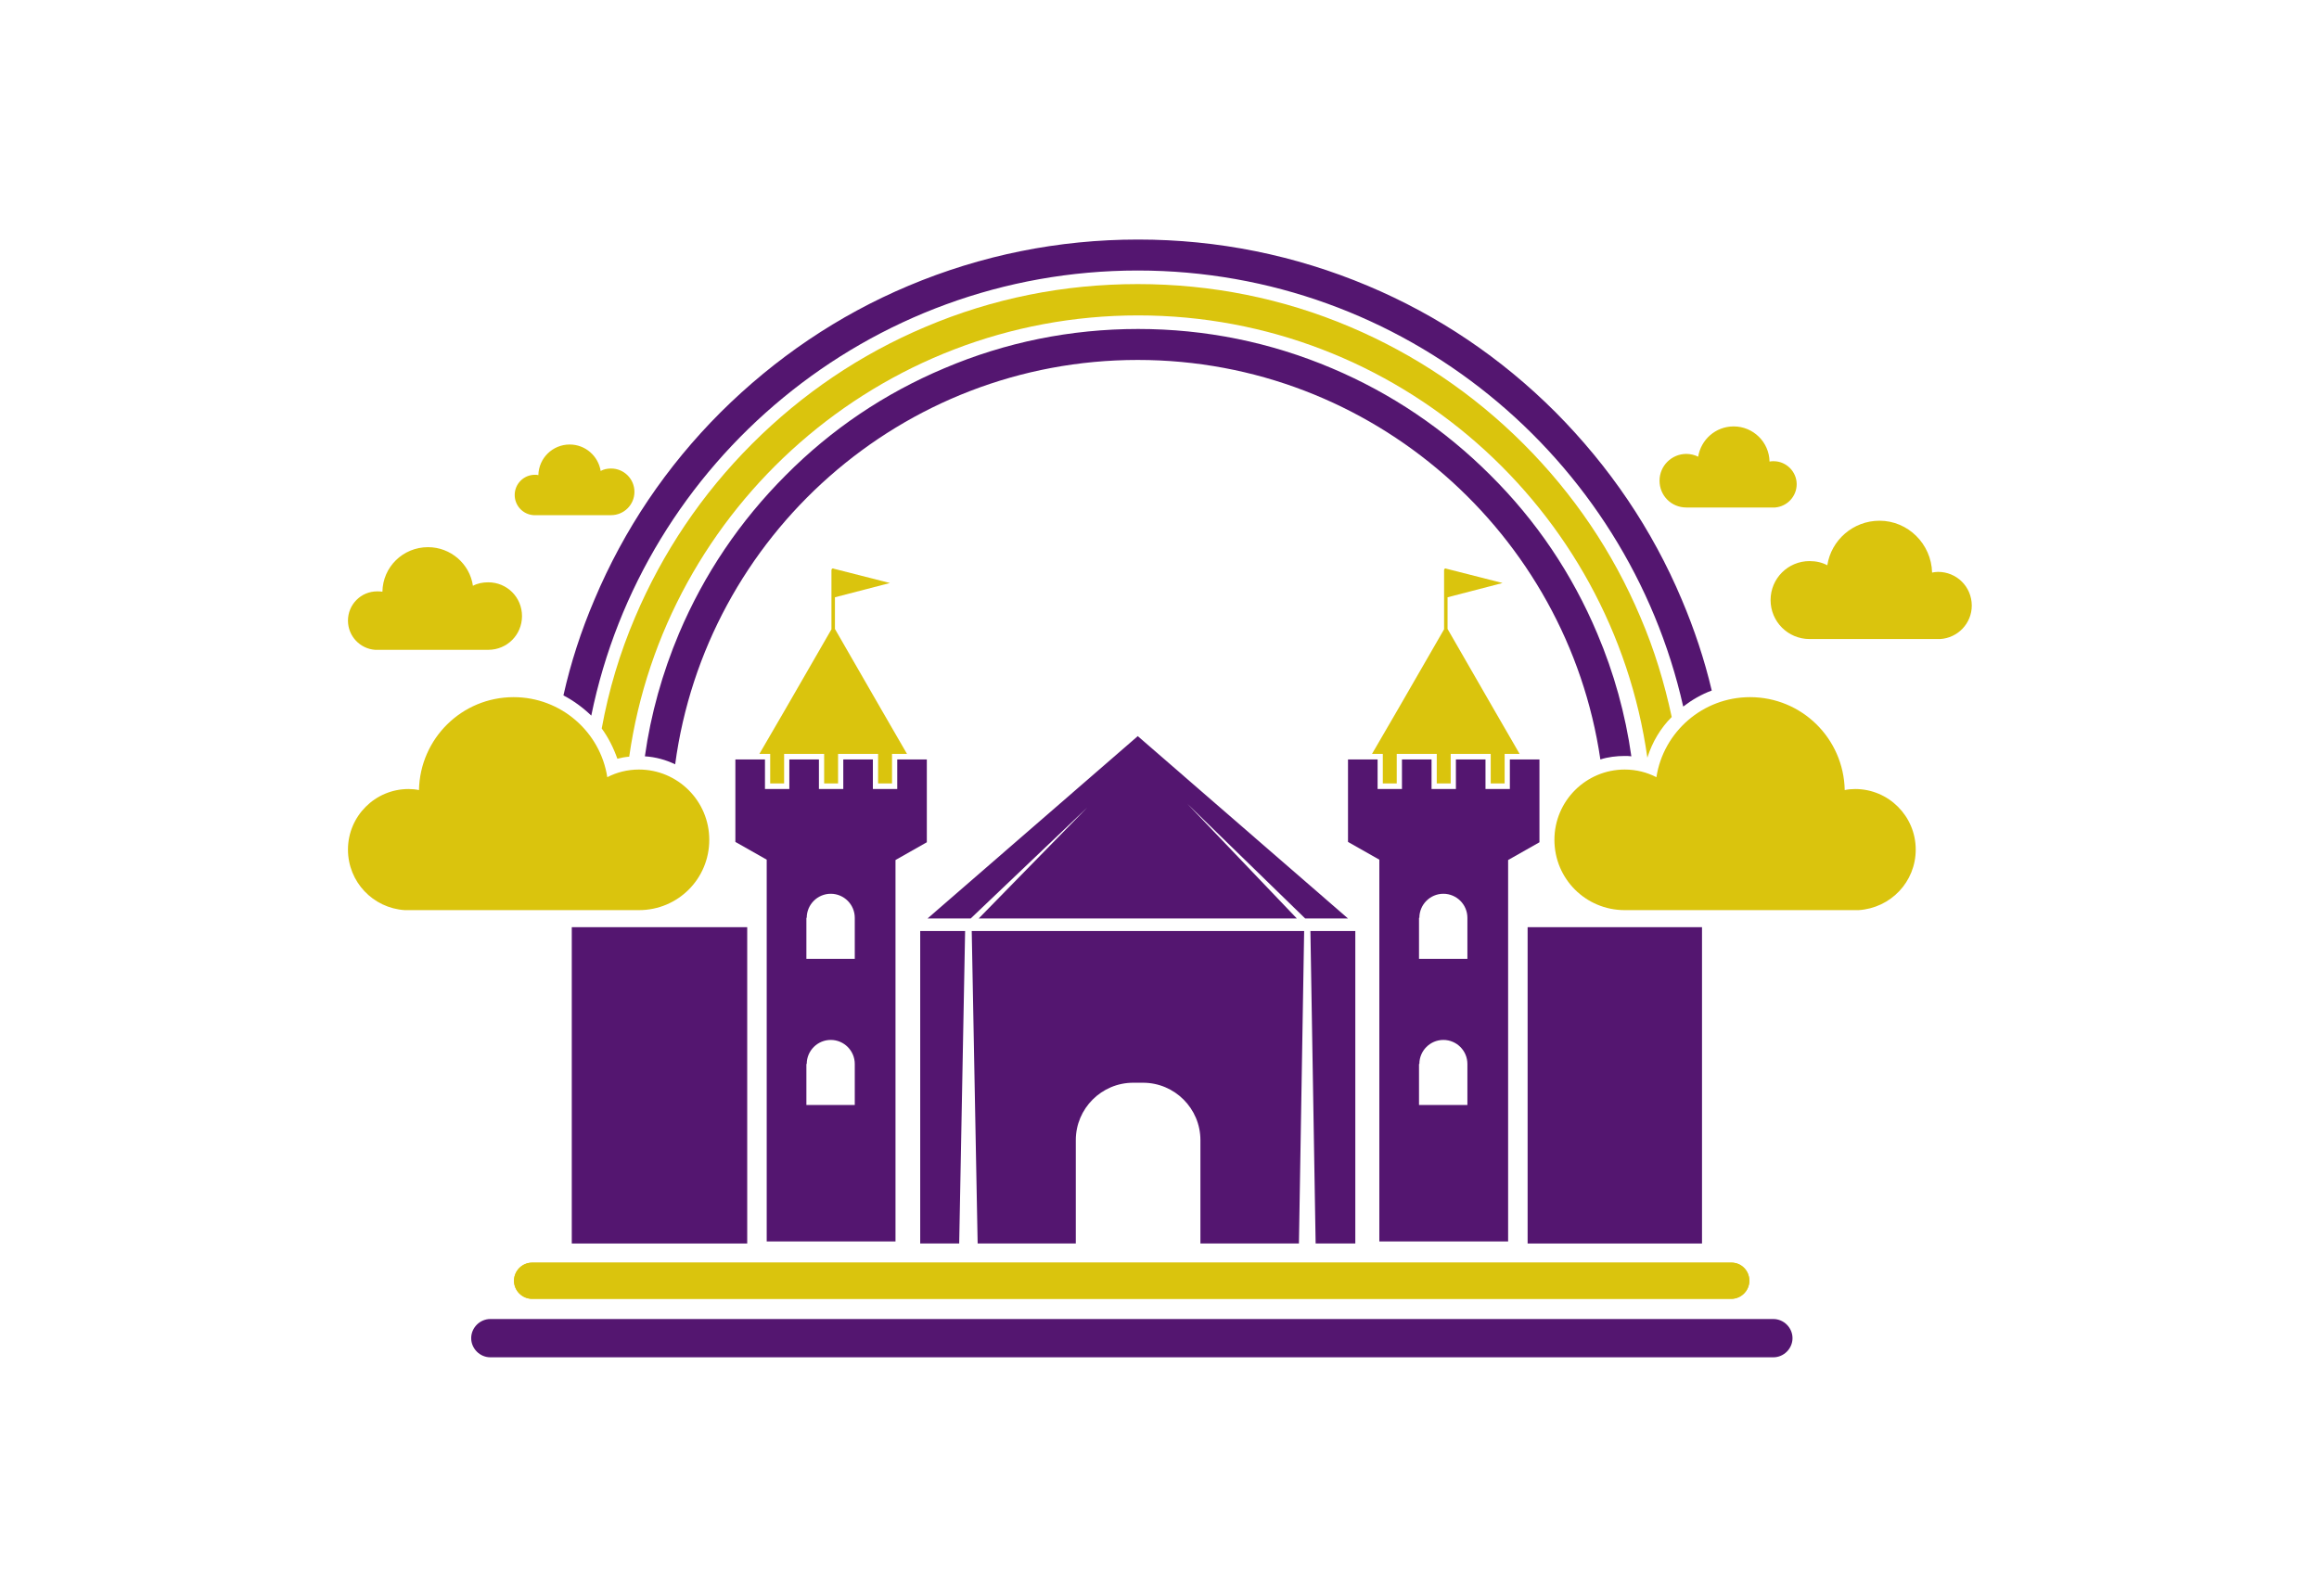 <svg width="1000" height="688.532" viewBox="0 0 1000 688.532" xmlns="http://www.w3.org/2000/svg"><defs/><path fill="#dac40d" transform="matrix(1.501 0 0 1.501 -11.462 -29.482)" d="M 436.803 223.476 L 423.503 200.376 L 423.503 191.276 L 439.303 187.176 L 423.203 183.076 C 423.103 183.076 423.003 182.976 423.003 182.976 C 422.703 182.976 422.503 183.176 422.503 183.476 L 422.503 200.476 L 409.303 223.376 L 401.803 236.276 L 404.903 236.276 L 404.903 244.776 L 408.903 244.776 L 408.903 236.276 L 420.403 236.276 L 420.403 244.776 L 424.403 244.776 L 424.403 236.276 L 435.903 236.276 L 435.903 244.776 L 439.903 244.776 L 439.903 236.276 L 444.203 236.276 L 436.803 223.476 Z"/><path fill="#dac40d" transform="matrix(1.501 0 0 1.501 -11.462 -29.482)" d="M 260.803 223.476 L 247.503 200.376 L 247.503 191.276 L 263.303 187.176 L 247.203 183.076 C 247.103 183.076 247.003 182.976 247.003 182.976 C 246.703 182.976 246.503 183.176 246.503 183.476 L 246.503 200.476 L 233.303 223.376 L 225.803 236.276 L 228.903 236.276 L 228.903 244.776 L 232.903 244.776 L 232.903 236.276 L 244.403 236.276 L 244.403 244.776 L 248.403 244.776 L 248.403 236.276 L 259.903 236.276 L 259.903 244.776 L 263.903 244.776 L 263.903 236.276 L 268.203 236.276 L 260.803 223.476 Z"/><path fill="#dac40d" transform="matrix(1.501 0 0 1.501 -11.462 -29.482)" d="M 510.203 387.676 C 510.203 390.476 507.903 392.876 505.003 392.876 L 160.503 392.876 C 157.703 392.876 155.303 390.576 155.303 387.676 L 155.303 387.676 C 155.303 384.876 157.603 382.476 160.503 382.476 L 505.103 382.476 C 507.903 382.476 510.203 384.776 510.203 387.676 L 510.203 387.676 Z"/><path fill="#dac40d" transform="matrix(1.501 0 0 1.501 -11.462 -29.482)" d="M 510.203 387.676 C 510.203 390.476 507.903 392.876 505.003 392.876 L 160.503 392.876 C 157.703 392.876 155.303 390.576 155.303 387.676 L 155.303 387.676 C 155.303 384.876 157.603 382.476 160.503 382.476 L 505.103 382.476 C 507.903 382.476 510.203 384.776 510.203 387.676 L 510.203 387.676 Z"/><path fill="#dac40d" transform="matrix(1.501 0 0 1.501 -11.462 -29.482)" d="M 558.003 263.776 C 558.003 254.176 550.203 246.376 540.603 246.376 C 539.603 246.376 538.503 246.476 537.603 246.676 C 537.303 231.876 525.303 219.976 510.403 219.976 C 496.803 219.976 485.503 229.976 483.503 242.976 C 480.803 241.576 477.703 240.776 474.403 240.776 C 463.303 240.776 454.203 249.776 454.203 260.976 C 454.203 272.176 463.203 281.176 474.403 281.176 L 541.603 281.176 L 541.603 281.176 C 550.803 280.576 558.003 273.076 558.003 263.776 Z"/><path fill="#dac40d" transform="matrix(1.501 0 0 1.501 -11.462 -29.482)" d="M 574.103 193.676 C 574.103 188.276 569.803 183.976 564.403 183.976 C 563.803 183.976 563.303 184.076 562.703 184.176 C 562.503 175.976 555.803 169.276 547.603 169.276 C 540.003 169.276 533.703 174.876 532.603 182.076 C 531.103 181.276 529.403 180.876 527.503 180.876 C 521.303 180.876 516.303 185.876 516.303 192.076 C 516.303 198.276 521.303 203.276 527.503 203.276 L 565.003 203.276 L 565.003 203.276 C 570.103 202.976 574.103 198.776 574.103 193.676 Z"/><path fill="#dac40d" transform="matrix(1.501 0 0 1.501 -11.462 -29.482)" d="M 523.803 158.776 C 523.803 155.176 520.803 152.176 517.203 152.176 C 516.803 152.176 516.403 152.176 516.003 152.276 C 515.903 146.676 511.303 142.176 505.703 142.176 C 500.503 142.176 496.303 145.976 495.503 150.876 C 494.503 150.376 493.303 150.076 492.103 150.076 C 487.903 150.076 484.403 153.476 484.403 157.776 C 484.403 162.076 487.803 165.476 492.103 165.476 L 517.603 165.476 L 517.603 165.476 C 521.103 165.176 523.803 162.276 523.803 158.776 Z"/><path fill="#dac40d" transform="matrix(1.501 0 0 1.501 -11.462 -29.482)" d="M 107.603 263.776 C 107.603 254.176 115.403 246.376 125.003 246.376 C 126.003 246.376 127.103 246.476 128.003 246.676 C 128.303 231.876 140.303 219.976 155.203 219.976 C 168.803 219.976 180.103 229.976 182.103 242.976 C 184.803 241.576 187.903 240.776 191.203 240.776 C 202.303 240.776 211.403 249.776 211.403 260.976 C 211.403 272.176 202.403 281.176 191.203 281.176 L 123.903 281.176 L 123.903 281.176 C 114.803 280.576 107.603 273.076 107.603 263.776 Z"/><path fill="#dac40d" transform="matrix(1.501 0 0 1.501 -11.462 -29.482)" d="M 487.903 225.676 C 485.803 215.876 482.903 206.276 478.903 196.976 C 471.003 178.276 459.703 161.576 445.303 147.176 C 430.903 132.776 414.103 121.476 395.503 113.576 C 376.203 105.376 355.603 101.276 334.503 101.276 C 313.303 101.276 292.803 105.376 273.503 113.576 C 254.803 121.476 238.103 132.776 223.703 147.176 C 209.303 161.576 198.003 178.376 190.103 196.976 C 185.703 207.276 182.503 217.976 180.503 228.976 C 182.403 231.576 183.903 234.576 185.003 237.676 C 186.103 237.376 187.203 237.176 188.403 237.076 C 198.603 165.476 260.303 110.276 334.603 110.276 C 409.103 110.276 470.803 165.676 480.903 237.376 C 482.303 232.876 484.703 228.876 487.903 225.676 Z"/><path fill="#541670" transform="matrix(1.501 0 0 1.501 -11.462 -29.482)" d="M 264.903 376.476 L 264.903 266.776 L 273.903 261.676 L 273.903 246.376 L 273.903 237.876 L 265.403 237.876 L 265.403 246.376 L 258.403 246.376 L 258.403 237.876 L 249.903 237.876 L 249.903 246.376 L 242.903 246.376 L 242.903 237.876 L 234.403 237.876 L 234.403 246.376 L 227.403 246.376 L 227.403 237.876 L 218.903 237.876 L 218.903 246.376 L 218.903 261.576 L 227.903 266.676 L 227.903 376.376 L 264.903 376.376 Z M 239.403 283.376 C 239.403 279.576 242.503 276.476 246.303 276.476 C 250.103 276.476 253.203 279.576 253.203 283.376 L 253.203 295.176 L 239.303 295.176 L 239.303 283.376 Z M 239.403 325.376 C 239.403 321.576 242.503 318.476 246.303 318.476 C 250.103 318.476 253.203 321.576 253.203 325.376 L 253.203 337.176 L 239.303 337.176 L 239.303 325.376 Z"/><path fill="#541670" transform="matrix(1.501 0 0 1.501 -11.462 -29.482)" d="M 284.903 287.176 L 272.003 287.176 L 272.003 376.976 L 283.203 376.976 Z"/><path fill="#541670" transform="matrix(1.501 0 0 1.501 -11.462 -29.482)" d="M 394.903 283.576 L 334.503 231.176 L 274.103 283.576 L 286.503 283.576 L 320.003 251.676 L 288.803 283.576 L 380.203 283.576 L 348.703 250.576 L 382.603 283.576 Z"/><path fill="#541670" transform="matrix(1.501 0 0 1.501 -11.462 -29.482)" d="M 380.803 376.976 L 382.303 287.176 L 286.803 287.176 L 288.503 376.976 L 316.703 376.976 L 316.703 347.276 C 316.703 338.176 324.103 330.776 333.203 330.776 L 336.003 330.776 C 345.103 330.776 352.503 338.176 352.503 347.276 L 352.503 376.976 L 380.803 376.976 Z"/><path fill="#541670" transform="matrix(1.501 0 0 1.501 -11.462 -29.482)" d="M 397.003 376.976 L 397.003 287.176 L 384.103 287.176 L 385.603 376.976 Z"/><path fill="#541670" transform="matrix(1.501 0 0 1.501 -11.462 -29.482)" d="M 440.903 376.476 L 440.903 266.776 L 449.903 261.676 L 449.903 246.376 L 449.903 237.876 L 441.403 237.876 L 441.403 246.376 L 434.403 246.376 L 434.403 237.876 L 425.903 237.876 L 425.903 246.376 L 418.903 246.376 L 418.903 237.876 L 410.403 237.876 L 410.403 246.376 L 403.403 246.376 L 403.403 237.876 L 394.903 237.876 L 394.903 246.376 L 394.903 261.576 L 403.903 266.676 L 403.903 376.376 L 440.903 376.376 Z M 415.403 283.376 C 415.403 279.576 418.503 276.476 422.303 276.476 C 426.103 276.476 429.203 279.576 429.203 283.376 L 429.203 295.176 L 415.303 295.176 L 415.303 283.376 Z M 415.403 325.376 C 415.403 321.576 418.503 318.476 422.303 318.476 C 426.103 318.476 429.203 321.576 429.203 325.376 L 429.203 337.176 L 415.303 337.176 L 415.303 325.376 Z"/><path fill="#541670" transform="matrix(1.501 0 0 1.501 -11.462 -29.482)" d="M 171.903 286.076 L 222.303 286.076 L 222.303 376.976 L 171.903 376.976 Z"/><path fill="#541670" transform="matrix(1.501 0 0 1.501 -11.462 -29.482)" d="M 446.503 286.076 L 496.603 286.076 L 496.603 376.976 L 446.503 376.976 Z"/><path fill="#541670" transform="matrix(1.501 0 0 1.501 -11.462 -29.482)" d="M 517.103 398.676 L 148.503 398.676 C 145.503 398.676 143.003 401.176 143.003 404.176 C 143.003 407.176 145.503 409.676 148.503 409.676 L 517.103 409.676 C 520.103 409.676 522.603 407.176 522.603 404.176 C 522.603 401.176 520.103 398.676 517.103 398.676 Z"/><path fill="#541670" transform="matrix(1.501 0 0 1.501 -11.462 -29.482)" d="M 334.503 123.076 C 401.903 123.076 457.903 173.076 467.403 237.876 C 469.603 237.176 472.003 236.876 474.403 236.876 C 475.003 236.876 475.603 236.876 476.303 236.976 C 474.603 224.876 471.303 212.976 466.503 201.676 C 459.303 184.576 449.003 169.276 435.803 156.176 C 422.603 142.976 407.303 132.676 390.303 125.476 C 372.603 117.976 353.903 114.176 334.603 114.176 C 315.303 114.176 296.503 117.976 278.903 125.476 C 261.803 132.676 246.503 142.976 233.403 156.176 C 220.203 169.376 209.903 184.676 202.703 201.676 C 197.903 213.076 194.603 224.876 192.903 236.976 C 196.003 237.176 198.903 237.976 201.603 239.276 C 210.403 173.676 266.603 123.076 334.503 123.076 Z"/><path fill="#541670" transform="matrix(1.501 0 0 1.501 -11.462 -29.482)" d="M 334.503 97.376 C 410.903 97.376 475.103 151.076 491.203 222.676 C 493.703 220.776 496.403 219.176 499.403 218.076 C 497.303 209.176 494.403 200.476 490.803 191.976 C 482.303 171.776 470.003 153.676 454.503 138.076 C 438.903 122.476 420.803 110.276 400.603 101.776 C 379.703 92.976 357.503 88.476 334.603 88.476 C 311.703 88.476 289.503 92.976 268.603 101.776 C 248.403 110.276 230.303 122.576 214.703 138.076 C 199.103 153.676 186.903 171.776 178.403 191.976 C 174.603 200.876 171.603 210.076 169.503 219.476 C 172.403 220.976 175.103 222.976 177.503 225.276 C 192.403 152.276 257.203 97.376 334.503 97.376 Z"/><path fill="#dac40d" transform="matrix(1.501 0 0 1.501 -11.462 -29.482)" d="M 107.603 197.976 C 107.603 193.376 111.303 189.576 116.003 189.576 C 116.503 189.576 117.003 189.576 117.503 189.676 C 117.603 182.576 123.403 176.876 130.603 176.876 C 137.103 176.876 142.603 181.676 143.503 187.976 C 144.803 187.276 146.303 186.976 147.903 186.976 C 153.303 186.976 157.603 191.276 157.603 196.676 C 157.603 202.076 153.303 206.376 147.903 206.376 L 115.403 206.376 L 115.403 206.376 C 111.103 206.076 107.603 202.476 107.603 197.976 Z"/><path fill="#dac40d" transform="matrix(1.501 0 0 1.501 -11.462 -29.482)" d="M 155.503 161.876 C 155.503 158.676 158.103 156.076 161.303 156.076 C 161.603 156.076 162.003 156.076 162.303 156.176 C 162.403 151.276 166.403 147.376 171.303 147.376 C 175.803 147.376 179.503 150.676 180.203 154.976 C 181.103 154.476 182.103 154.276 183.203 154.276 C 186.903 154.276 189.903 157.276 189.903 160.976 C 189.903 164.676 186.903 167.676 183.203 167.676 L 160.903 167.676 L 160.903 167.676 C 157.903 167.476 155.503 164.976 155.503 161.876 Z"/></svg>